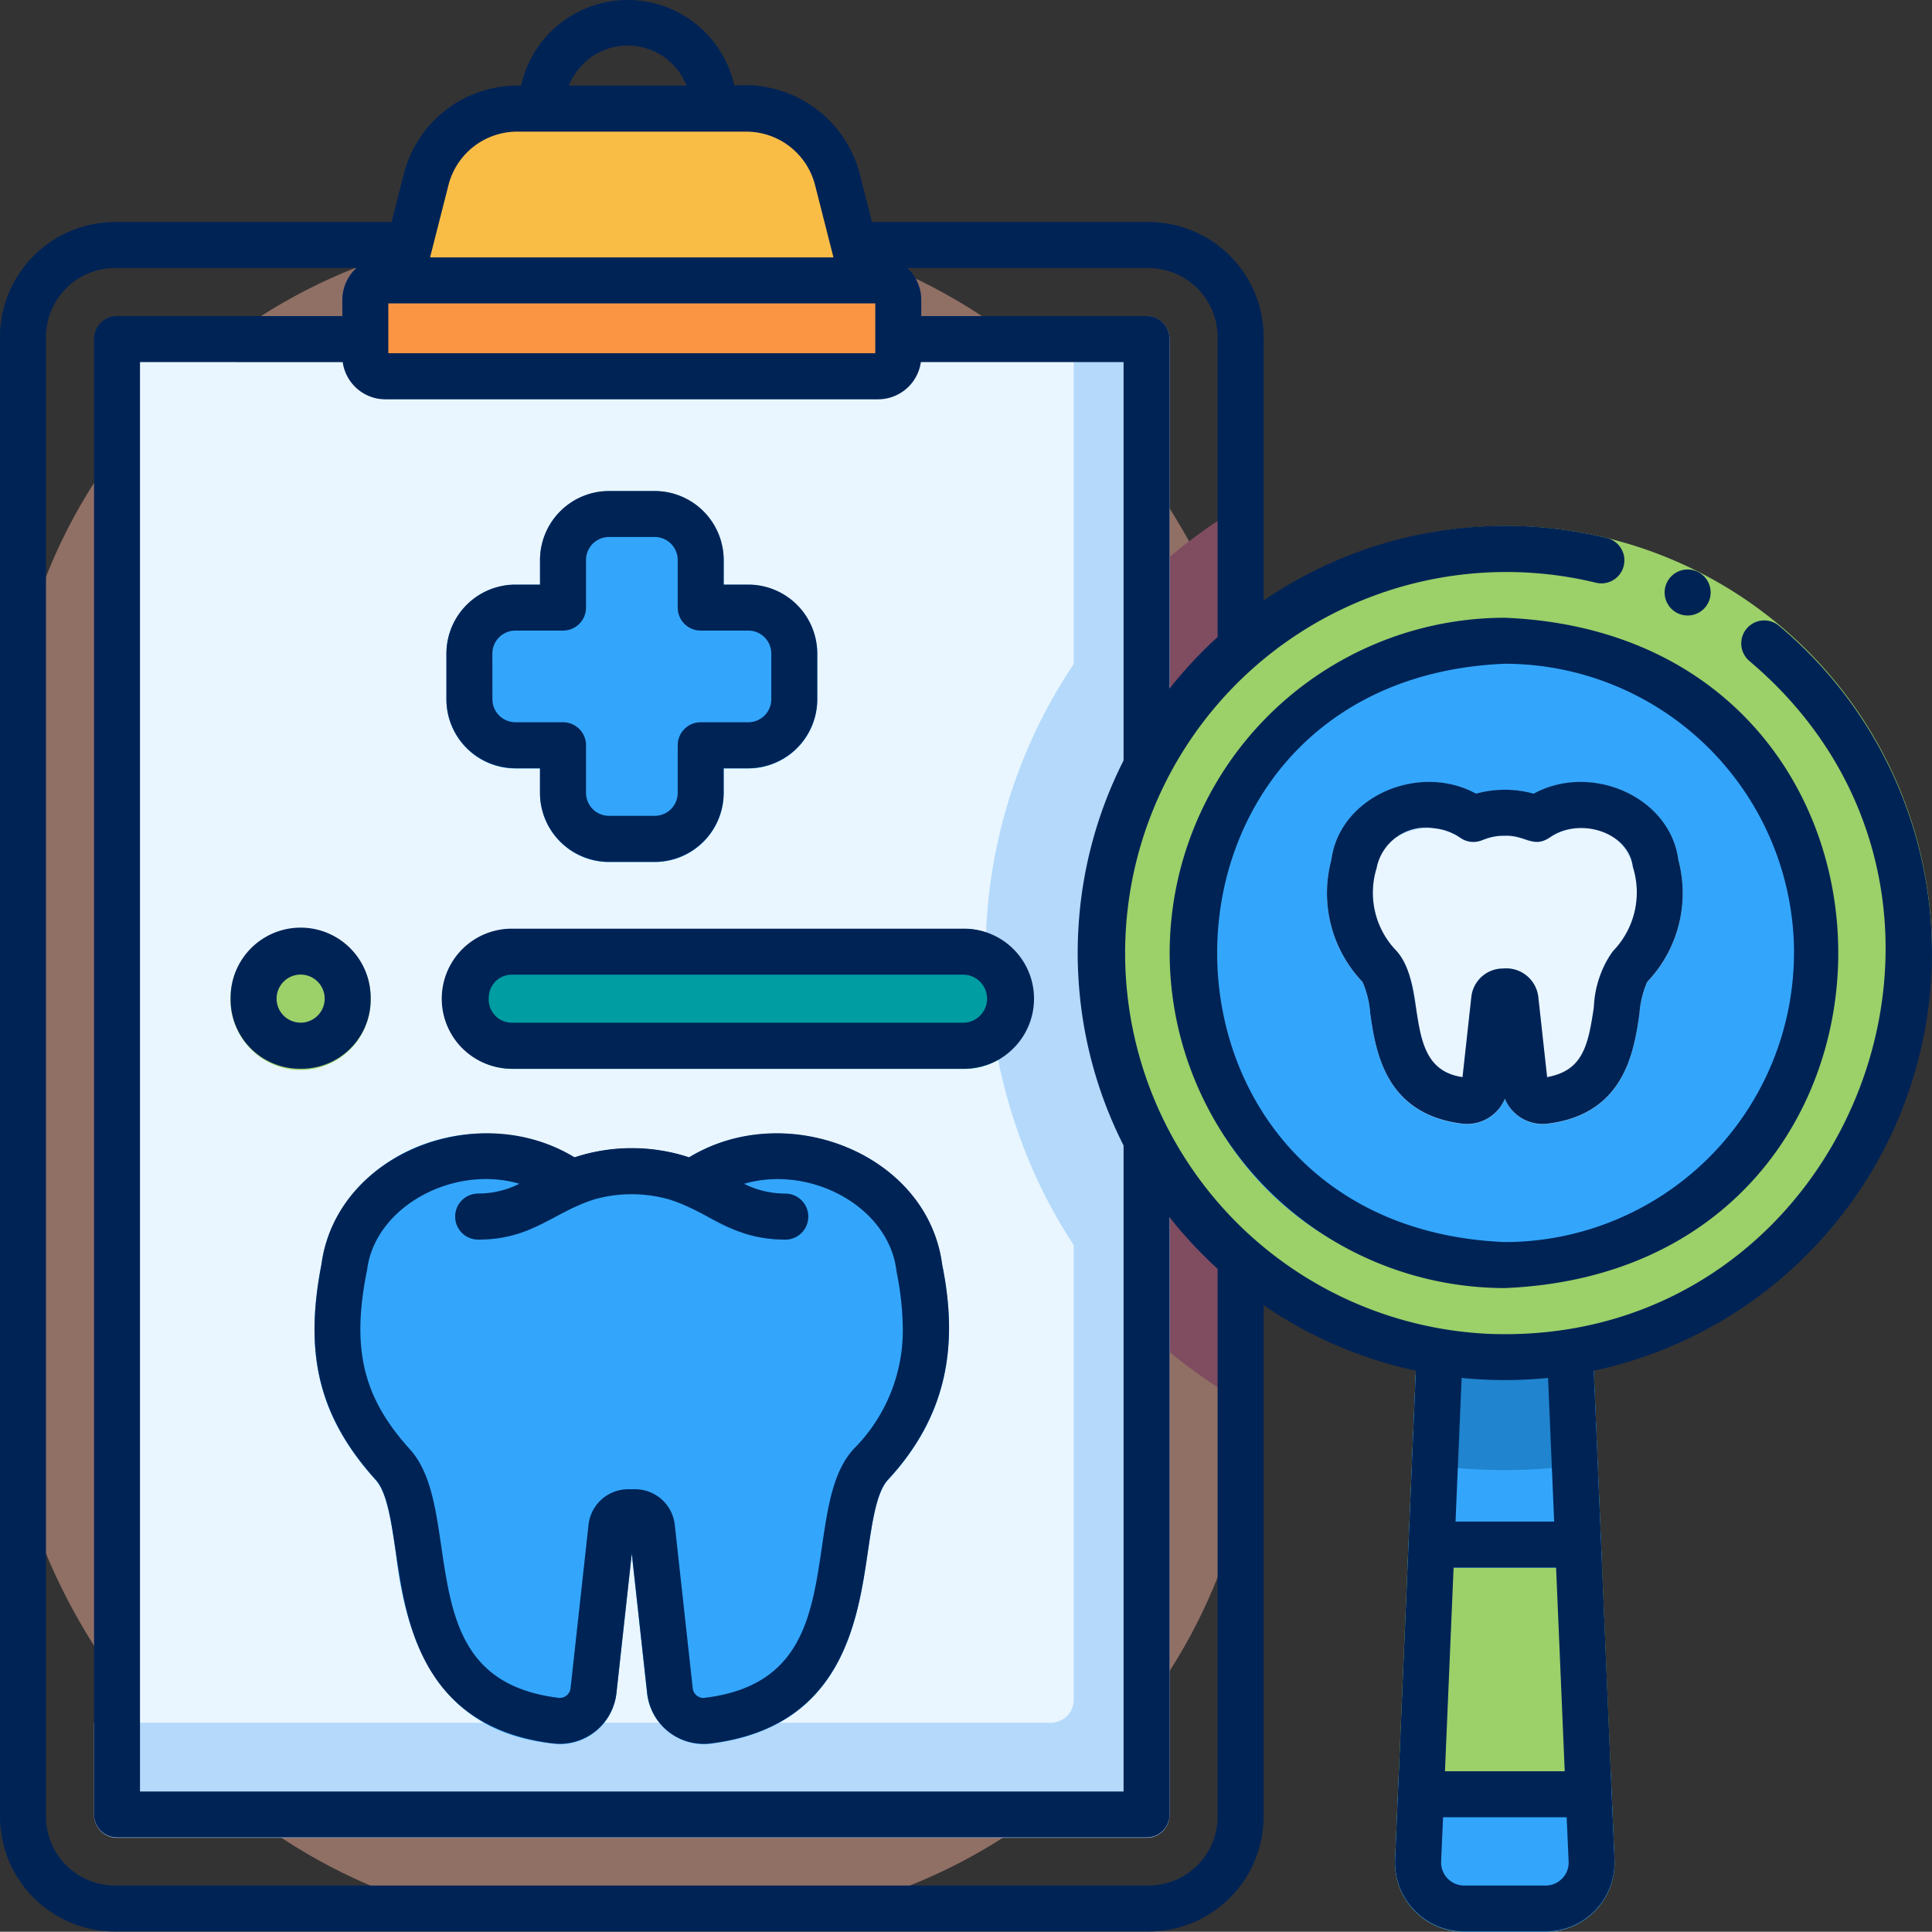 <svg xmlns="http://www.w3.org/2000/svg" width="98.606" height="98.594" viewBox="0 0 98.606 98.594">
  <rect x="0" y="0" width="98.606" height="98.594" fill="#333333" stroke="none"/>
  <g id="icon01" transform="translate(-4 -4.06)">
    <g id="Group_199" data-name="Group 199" transform="translate(4.391 4.44)">
      <g id="Group_195" data-name="Group 195" transform="translate(0 0)">
        <path id="Path_165" data-name="Path 165" d="M142.073,11.959a.783.783,0,0,1-.783-.783,5.177,5.177,0,1,1,10.353,0,.783.783,0,0,1-.783.783Zm4.394-4.381A3.54,3.54,0,0,0,143.1,9.86l-.209.534h7.145l-.209-.534a3.54,3.54,0,0,0-3.363-2.282Z" transform="translate(-114.821 -6)" fill="#fb9543"/>
        <rect id="Rectangle_95" data-name="Rectangle 95" width="63.71" height="86.468" rx="28" transform="translate(0 11.355)" fill="#906f65"/>
        <path id="Path_166" data-name="Path 166" d="M274.928,180.439V133.911a26.514,26.514,0,0,0-13.794,23.242v.1l0,.1c.332,8.014,3.345,14.784,8.715,19.575a25.456,25.456,0,0,0,5.075,3.516Z" transform="translate(-211.218 -108.886)" fill="#7f4c60"/>
        <rect id="Rectangle_96" data-name="Rectangle 96" width="54.11" height="76.869" rx="4" transform="translate(4.8 16.155)" fill="#e9f6ff"/>
        <path id="Path_167" data-name="Path 167" d="M82.252,86.572H78.535V157.18a1.174,1.174,0,0,1-1.174,1.174H28.533v4.7a1.174,1.174,0,0,0,1.174,1.174H82.252a1.174,1.174,0,0,0,1.174-1.174v-75.3A1.174,1.174,0,0,0,82.252,86.572Z" transform="translate(-24.124 -70.808)" fill="#b4d9fb"/>
        <path id="Path_168" data-name="Path 168" d="M97.1,43.682a1.8,1.8,0,0,1-1.8-1.8V39A1.8,1.8,0,0,1,96.995,37.2l.286-.016,1.151-4.521a5.579,5.579,0,0,1,5.41-4.205h11.687a5.578,5.578,0,0,1,5.41,4.205l1.151,4.521.286.016A1.8,1.8,0,0,1,124.068,39v2.89a1.8,1.8,0,0,1-1.8,1.8Z" transform="translate(-77.83 -24.066)" fill="#f9bd46"/>
        <path id="Path_169" data-name="Path 169" d="M124.069,79.936a1.789,1.789,0,0,0-.1-.578H95.4a1.79,1.79,0,0,0-.1.578v2.89a1.8,1.8,0,0,0,1.8,1.8h25.174a1.8,1.8,0,0,0,1.8-1.8v-2.89Z" transform="translate(-77.831 -65.006)" fill="#fb9543"/>
        <g id="Group_193" data-name="Group 193" transform="translate(11.377 47.028)">
          <path id="Path_170" data-name="Path 170" d="M146.1,246.379H123.021a3.574,3.574,0,0,0,0,7.147H146.1a3.574,3.574,0,0,0,0-7.148Z" transform="translate(-108.669 -246.378)" fill="#009da2"/>
          <path id="Path_171" data-name="Path 171" d="M67.777,246.373A3.534,3.534,0,0,0,64.151,250a3.574,3.574,0,0,0,7.148,0,3.53,3.53,0,0,0-3.522-3.626Z" transform="translate(-64.15 -246.372)" fill="#9cd069"/>
        </g>
        <path id="Path_172" data-name="Path 172" d="M135.851,136.986H134.6v-1.255a3.526,3.526,0,0,0-3.522-3.522h-2.331a3.526,3.526,0,0,0-3.522,3.522v1.255h-1.255a3.526,3.526,0,0,0-3.522,3.522v2.33a3.526,3.526,0,0,0,3.522,3.522h1.255v1.255a3.526,3.526,0,0,0,3.522,3.522h2.331a3.526,3.526,0,0,0,3.522-3.522V146.36h1.255a3.526,3.526,0,0,0,3.522-3.522v-2.33A3.526,3.526,0,0,0,135.851,136.986Z" transform="translate(-98.054 -107.517)" fill="#33a6fb"/>
        <g id="Group_194" data-name="Group 194" transform="translate(15.666 57.473)">
          <path id="Path_173" data-name="Path 173" d="M118.1,306.466c-.739-5.672-7.967-8.5-12.921-5.48a9.309,9.309,0,0,0-5.842,0,9.033,9.033,0,0,0-4.57-1.227c-4.242,0-7.825,2.881-8.352,6.707-.9,4.622-.089,7.807,2.781,10.988.568.63.785,2.107,1.015,3.671.435,3.61,1.613,9.32,8.383,9.8a2.9,2.9,0,0,0,2.88-2.586l.784-7.132.784,7.132a2.917,2.917,0,0,0,3.246,2.563c6.7-.833,7.494-6.214,8.017-9.774.23-1.564.447-3.041,1.015-3.671,3.031-3.269,3.623-6.854,2.781-10.988Z" transform="translate(-86.072 -299.758)" fill="#33a6fb"/>
          <path id="Path_174" data-name="Path 174" d="M139.642,305.957a5.651,5.651,0,0,1-2.931-.93,9.373,9.373,0,0,0-9.815,0,5.651,5.651,0,0,1-2.931.93,1.174,1.174,0,0,0,0,2.348c3.586-.013,4.305-2.312,7.838-2.317a7.13,7.13,0,0,1,3.794,1.106,7.914,7.914,0,0,0,4.045,1.211,1.174,1.174,0,1,0,0-2.348Z" transform="translate(-115.615 -302.881)" fill="#2084ce"/>
        </g>
      </g>
      <g id="Group_198" data-name="Group 198" transform="translate(49.916 26.466)">
        <g id="Group_197" data-name="Group 197" transform="translate(20.896 40.232)">
          <path id="Path_175" data-name="Path 175" d="M378,348.034a1.174,1.174,0,0,0-1.173-1.124h-6.583a1.174,1.174,0,0,0-1.173,1.124l-1.133,26.721a3.522,3.522,0,0,0,3.518,3.671h4.159a3.521,3.521,0,0,0,3.518-3.671Z" transform="translate(-367.938 -346.91)" fill="#9cd069"/>
          <g id="Group_196" data-name="Group 196">
            <path id="Path_176" data-name="Path 176" d="M379.137,470.692l-.191-4.511H368.133l-.191,4.511a3.522,3.522,0,0,0,3.518,3.671h4.159a3.521,3.521,0,0,0,3.518-3.671Z" transform="translate(-367.938 -442.846)" fill="#33a6fb"/>
            <path id="Path_177" data-name="Path 177" d="M371.687,348.034l-.5,11.816h9.931l-.5-11.816a1.174,1.174,0,0,0-1.173-1.124H372.86a1.174,1.174,0,0,0-1.173,1.124Z" transform="translate(-370.551 -346.91)" fill="#33a6fb"/>
          </g>
        </g>
        <path id="Path_178" data-name="Path 178" d="M381.557,348.034a1.174,1.174,0,0,0-1.173-1.124H373.8a1.174,1.174,0,0,0-1.173,1.124l-.273,6.427a28.054,28.054,0,0,0,4.736.4h0a28.032,28.032,0,0,0,4.736-.4l-.273-6.428Z" transform="translate(-350.595 -306.678)" fill="#2084ce"/>
        <path id="Path_179" data-name="Path 179" d="M270.519,189.948V149.394a26.448,26.448,0,0,0-9.385,20.213v.1l0,.1c.332,8.014,3.345,14.784,8.715,19.575.219.2.442.385.666.572Z" transform="translate(-261.134 -147.806)" fill="#b4d9fb"/>
        <path id="Path_180" data-name="Path 180" d="M261.134,248.517l0,.1a32.6,32.6,0,0,0,.638,5.254,3.605,3.605,0,0,0-.619-6.491c-.013.346-.023.694-.023,1.043v.1Z" transform="translate(-261.134 -226.618)" fill="#037584"/>
        <path id="Path_181" data-name="Path 181" d="M307.7,141.275a21.719,21.719,0,0,0-21.718,21.671c1.193,28.75,42.248,28.741,43.437,0A21.719,21.719,0,0,0,307.7,141.275Z" transform="translate(-281.123 -141.275)" fill="#9cd069"/>
        <path id="Path_182" data-name="Path 182" d="M326.537,166.274a16.984,16.984,0,0,0-16.965,16.965c.932,22.507,33,22.5,33.931,0a16.985,16.985,0,0,0-16.965-16.965Z" transform="translate(-300.095 -161.383)" fill="#33a6fb"/>
        <path id="Path_183" data-name="Path 183" d="M362.606,214.82a4.222,4.222,0,0,1,3.2,0,4.026,4.026,0,0,1,1.885-.691c.145-.014.291-.023.44-.023a3.677,3.677,0,0,1,3.77,3,5.407,5.407,0,0,1-1.307,5.248c-1.283,1.422.191,6.285-4.354,6.849a.907.907,0,0,1-1.014-.8l-.481-4.371a.453.453,0,0,0-.45-.4h-.183a.453.453,0,0,0-.45.4l-.481,4.371a.907.907,0,0,1-1.014.8c-4.545-.564-3.07-5.426-4.354-6.849a5.406,5.406,0,0,1-1.307-5.248,3.677,3.677,0,0,1,3.77-3c.149,0,.3.008.44.023a4.022,4.022,0,0,1,1.885.691Z" transform="translate(-337.71 -199.857)" fill="#e9f6ff"/>
        <path id="Path_184" data-name="Path 184" d="M368.247,212.079c-.42-3.241-4.467-4.979-7.385-3.386a5.522,5.522,0,0,0-2.941,0c-2.918-1.592-6.965.146-7.385,3.386a6.567,6.567,0,0,0,1.594,6.226,4.938,4.938,0,0,1,.394,1.631c.281,1.91.751,5.108,4.687,5.6a2.093,2.093,0,0,0,2.181-1.27,2.091,2.091,0,0,0,2.181,1.27c3.936-.489,4.406-3.686,4.687-5.6a4.938,4.938,0,0,1,.394-1.631,6.568,6.568,0,0,0,1.594-6.225Zm-3.337,4.653c-1.641,1.865-.239,5.99-3.359,6.429l-.45-4.094a1.649,1.649,0,0,0-1.8-1.449,1.625,1.625,0,0,0-1.617,1.449l-.45,4.094c-1.816-.332-2.095-1.59-2.385-3.567a5.267,5.267,0,0,0-.973-2.862,4.3,4.3,0,0,1-1.015-4.307c.22-1.795,2.778-2.564,4.261-1.478.827.546,1.254-.151,2.272-.1,1.018-.047,1.445.651,2.272.1a2.9,2.9,0,0,1,1.655-.5,2.5,2.5,0,0,1,2.618,2.052,4.252,4.252,0,0,1-1.027,4.236Z" transform="translate(-332.894 -195.021)" fill="#b4d9fb"/>
      </g>
    </g>
    <g id="Group_200" data-name="Group 200" transform="translate(4 4.06)">
      <path id="Path_185" data-name="Path 185" d="M123.064,253.469h23.081a3.574,3.574,0,0,0,0-7.148H123.064A3.574,3.574,0,0,0,123.064,253.469Zm-1.174-3.626a1.175,1.175,0,0,1,1.174-1.174h23.081a1.227,1.227,0,0,1,0,2.452H123.064A1.185,1.185,0,0,1,121.89,249.843Z" transform="translate(-96.944 -198.923)" fill="#002356"/>
      <path id="Path_186" data-name="Path 186" d="M67.674,253.507a3.534,3.534,0,0,0,3.626-3.626,3.574,3.574,0,0,0-7.148,0A3.53,3.53,0,0,0,67.674,253.507ZM66.5,249.881a1.227,1.227,0,0,1,2.452,0,1.227,1.227,0,1,1-2.452,0Z" transform="translate(-52.382 -198.962)" fill="#002356"/>
      <path id="Path_187" data-name="Path 187" d="M123.968,146.3h1.255v1.255a3.526,3.526,0,0,0,3.522,3.522h2.331a3.526,3.526,0,0,0,3.522-3.522V146.3h1.255a3.526,3.526,0,0,0,3.522-3.522v-2.33a3.526,3.526,0,0,0-3.522-3.522H134.6v-1.255a3.526,3.526,0,0,0-3.522-3.522h-2.331a3.526,3.526,0,0,0-3.522,3.522v1.255h-1.255a3.526,3.526,0,0,0-3.522,3.522v2.33a3.526,3.526,0,0,0,3.522,3.522Zm-1.174-5.852a1.175,1.175,0,0,1,1.174-1.174H126.4a1.174,1.174,0,0,0,1.174-1.174v-2.429a1.175,1.175,0,0,1,1.174-1.174h2.331a1.175,1.175,0,0,1,1.174,1.174V138.1a1.174,1.174,0,0,0,1.174,1.174h2.429a1.175,1.175,0,0,1,1.174,1.174v2.33a1.175,1.175,0,0,1-1.174,1.174h-2.429a1.174,1.174,0,0,0-1.174,1.174v2.429a1.175,1.175,0,0,1-1.174,1.174h-2.331a1.175,1.175,0,0,1-1.174-1.174v-2.429a1.174,1.174,0,0,0-1.174-1.174h-2.429a1.175,1.175,0,0,1-1.174-1.174Z" transform="translate(-97.664 -107.09)" fill="#002356"/>
      <path id="Path_188" data-name="Path 188" d="M86.418,306.406c-.9,4.622-.089,7.807,2.781,10.988.568.63.785,2.107,1.015,3.671.523,3.561,1.314,8.941,8.017,9.774a2.918,2.918,0,0,0,3.245-2.563l.784-7.132.784,7.132a2.9,2.9,0,0,0,3.246,2.563c6.7-.833,7.494-6.214,8.017-9.774.23-1.564.447-3.041,1.015-3.671,3.031-3.269,3.623-6.854,2.781-10.988-.737-5.668-7.965-8.5-12.919-5.481a9.351,9.351,0,0,0-5.847,0c-4.955-3.02-12.183-.184-12.919,5.482Zm2.323.345c.346-3.281,4.4-5.467,7.779-4.476a4.622,4.622,0,0,1-2.1.5,1.174,1.174,0,0,0,0,2.348c2.723,0,3.789-1.369,5.932-2.056a7.013,7.013,0,0,1,3.8,0c2.147.685,3.214,2.059,5.94,2.058a1.174,1.174,0,0,0,0-2.348,4.62,4.62,0,0,1-2.1-.5c3.394-.984,7.413,1.178,7.779,4.477a15.426,15.426,0,0,1,.321,2.938,8.561,8.561,0,0,1-2.522,6.133c-1.044,1.157-1.311,2.976-1.594,4.9-.542,3.689-1.054,7.173-5.984,7.786a.548.548,0,0,1-.622-.49l-.917-8.341a2.037,2.037,0,0,0-2.026-1.814h-.35a2.037,2.037,0,0,0-2.026,1.816l-.917,8.339a.55.55,0,0,1-.207.374.558.558,0,0,1-.416.116c-4.93-.613-5.442-4.1-5.984-7.786-.283-1.926-.55-3.744-1.594-4.9-2.4-2.644-2.981-5.142-2.2-9.071Z" transform="translate(-70.014 -241.858)" fill="#002356"/>
      <path id="Path_189" data-name="Path 189" d="M309.134,182.321a17.125,17.125,0,0,0,17.106,17.106c22.693-.94,22.687-33.276,0-34.212a17.125,17.125,0,0,0-17.106,17.106Zm31.864,0a14.775,14.775,0,0,1-14.758,14.758c-19.579-.811-19.573-28.709,0-29.516A14.775,14.775,0,0,1,341,182.321Z" transform="translate(-249.436 -133.686)" fill="#002356"/>
      <path id="Path_190" data-name="Path 190" d="M357.922,208.633c-2.918-1.592-6.965.146-7.385,3.386a6.568,6.568,0,0,0,1.594,6.226,4.937,4.937,0,0,1,.394,1.631c.281,1.91.751,5.108,4.687,5.6a2.093,2.093,0,0,0,2.181-1.27,2.091,2.091,0,0,0,2.181,1.27c3.936-.489,4.406-3.686,4.687-5.6a4.939,4.939,0,0,1,.394-1.631,6.568,6.568,0,0,0,1.594-6.225c-.42-3.239-4.467-4.98-7.385-3.386a5.522,5.522,0,0,0-2.941,0Zm3.742,2.254c1.485-1.086,4.041-.317,4.261,1.478a4.306,4.306,0,0,1-1.015,4.307,5.266,5.266,0,0,0-.974,2.862c-.291,1.977-.569,3.236-2.386,3.567l-.45-4.094a1.649,1.649,0,0,0-1.8-1.449,1.625,1.625,0,0,0-1.617,1.449l-.45,4.094c-3.122-.442-1.717-4.563-3.359-6.43a4.252,4.252,0,0,1-1.027-4.236,2.565,2.565,0,0,1,2.937-2.036,2.854,2.854,0,0,1,1.336.487,1.174,1.174,0,0,0,1.129.117,2.766,2.766,0,0,1,1.143-.222c1.02-.047,1.444.651,2.272.1Z" transform="translate(-282.588 -168.127)" fill="#002356"/>
      <path id="Path_191" data-name="Path 191" d="M439.427,155.012a1.174,1.174,0,1,0-1.174-1.174A1.174,1.174,0,0,0,439.427,155.012Z" transform="translate(-353.293 -123.598)" fill="#002356"/>
      <path id="Path_192" data-name="Path 192" d="M102.606,52.7A21.765,21.765,0,0,0,94.8,36a1.174,1.174,0,0,0-1.51,1.8c14.2,12,5.074,35.054-13.3,34.338A19.452,19.452,0,1,1,85.452,33.8a1.174,1.174,0,0,0,.561-2.28,21.879,21.879,0,0,0-17.52,3.189V21.261a5.876,5.876,0,0,0-5.869-5.869H48.505l-.626-2.461a6.058,6.058,0,0,0-6.4-4.5,5.574,5.574,0,0,0-10.885,0,5.981,5.981,0,0,0-5.981,4.5l-.626,2.461H9.869A5.876,5.876,0,0,0,4,21.261V96.773a5.876,5.876,0,0,0,5.869,5.869H62.623a5.876,5.876,0,0,0,5.869-5.869v-26.1a21.69,21.69,0,0,0,7.772,3.343c-.1,2.357-.985,23.218-1.058,24.951a3.523,3.523,0,0,0,3.159,3.653,3.6,3.6,0,0,0,.36.018h4.159A3.521,3.521,0,0,0,86.4,98.972L85.344,74.02A21.838,21.838,0,0,0,102.606,52.7ZM83.01,74.386l.311,7.333H78.288l.311-7.333A22.033,22.033,0,0,0,83.01,74.386Zm-4.821,9.681H83.42l.441,10.394H77.748ZM48.673,19.544v2.543H23.819V19.544Zm-27.182,3a2.207,2.207,0,0,0,1.745,1.854,2.344,2.344,0,0,0,.424.042H48.833A2.207,2.207,0,0,0,51,22.539H61.345V42.873a21.677,21.677,0,0,0-2.3,8.495,21.32,21.32,0,0,0,0,2.655,21.679,21.679,0,0,0,2.3,8.5V95.495h-50.2V22.539Zm41.132-4.8a3.526,3.526,0,0,1,3.522,3.522V36.572a22.388,22.388,0,0,0-2.452,2.63V21.365a1.174,1.174,0,0,0-1.174-1.174h-11.5c0-.178.01-.9-.012-1.061a2.22,2.22,0,0,0-.7-1.391H62.623ZM36.037,6.384a3.226,3.226,0,0,1,3,2.046h-6A3.226,3.226,0,0,1,36.037,6.384ZM30.4,10.779H42.09A3.623,3.623,0,0,1,45.6,13.51l.851,3.344.087.342H25.95l.087-.341.851-3.345A3.623,3.623,0,0,1,30.4,10.778ZM66.145,68.819V96.773a3.526,3.526,0,0,1-3.522,3.522H9.869a3.526,3.526,0,0,1-3.522-3.522V21.261a3.526,3.526,0,0,1,3.522-3.522H22.189a2.221,2.221,0,0,0-.705,1.392c-.022.16-.009.888-.012,1.06H9.974A1.174,1.174,0,0,0,8.8,21.365v75.3a1.174,1.174,0,0,0,1.174,1.174H62.519a1.174,1.174,0,0,0,1.174-1.174V66.189a22.39,22.39,0,0,0,2.452,2.63ZM83.731,99.933a1.165,1.165,0,0,1-.848.362H78.725a1.179,1.179,0,0,1-1.173-1.224l.1-2.262H83.96l.1,2.262a1.165,1.165,0,0,1-.325.862Z" transform="translate(-4 -4.06)" fill="#002356"/>
    </g>
  </g>
</svg>
